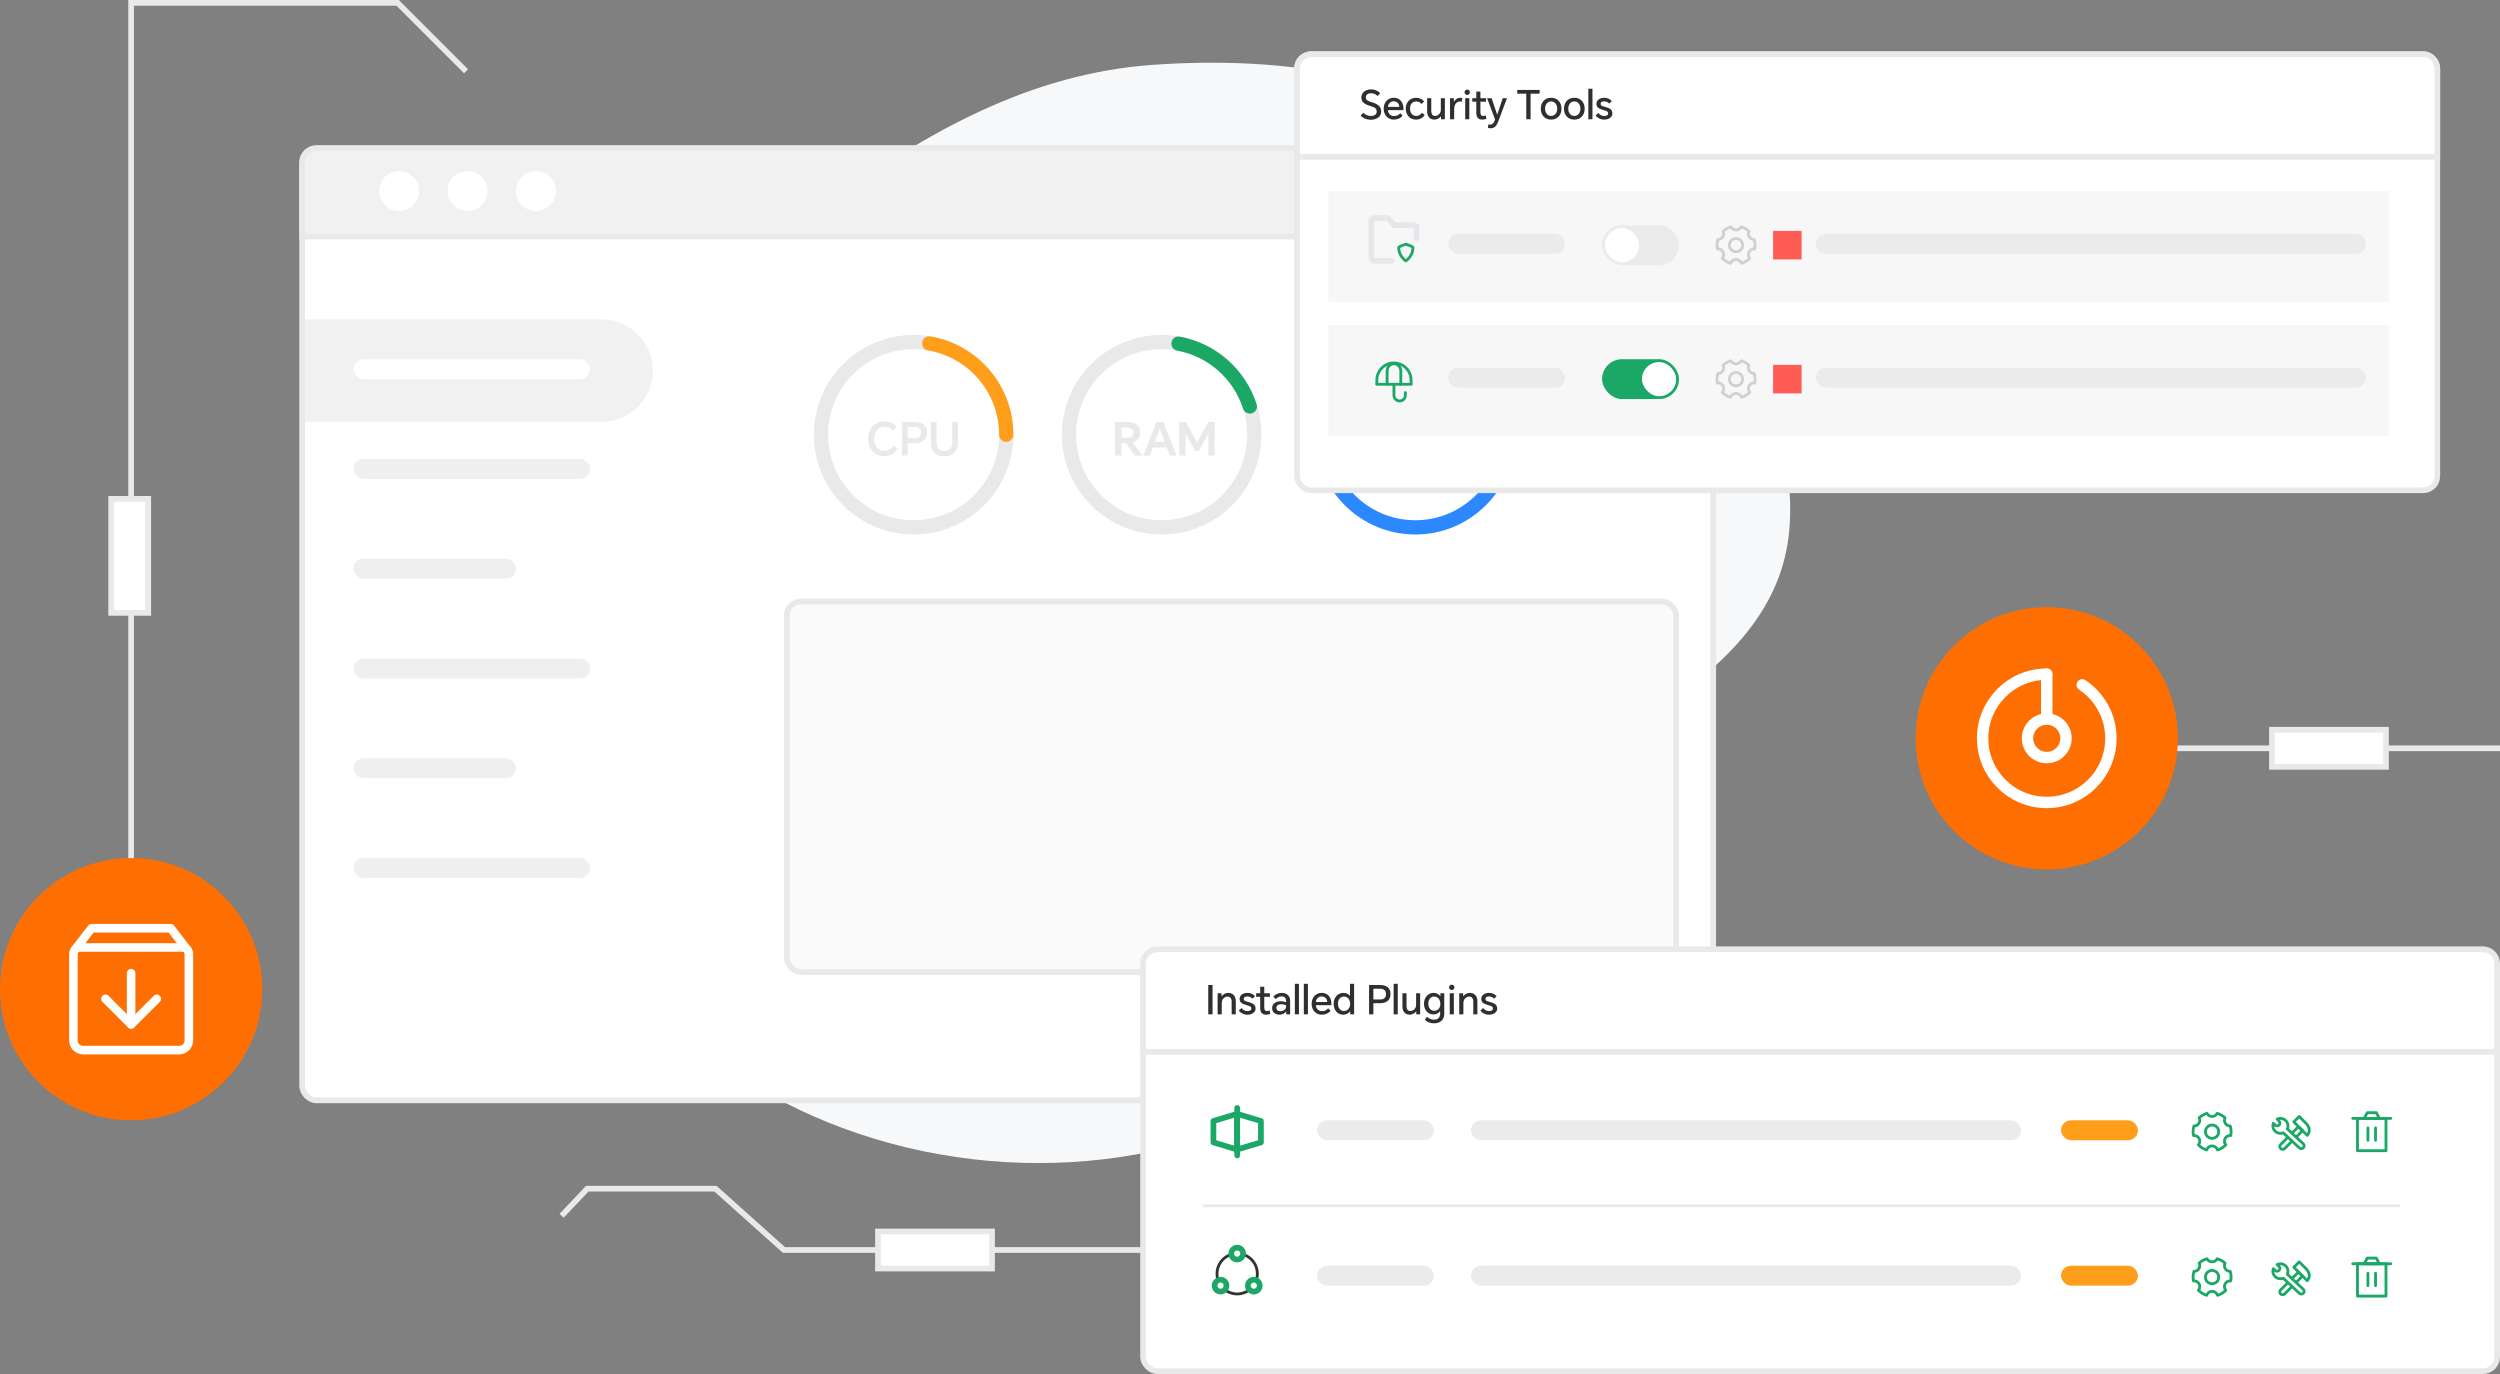 <svg width="877" height="482" viewBox="0 0 877 482" fill="none" xmlns="http://www.w3.org/2000/svg">
<rect x="0" y="0" width="877" height="482" fill="#808080" stroke="none"/>
<path d="M416.5 438.5H275L251 417H206L197 426.5" stroke="#E9E9E9" stroke-width="2"/>
<path fill-rule="evenodd" clip-rule="evenodd" d="M404.443 22.747C451.211 19.439 498.161 26.619 536.019 54.258C580.891 87.018 632.398 130.41 627.701 185.744C623.077 240.216 554.564 258.455 515.443 296.667C477.199 334.023 456.747 392.678 404.443 403.818C344.29 416.629 277.266 399.748 233.316 356.753C189.042 313.442 169.395 246.459 181.523 185.744C192.218 132.2 246.17 103.886 290.265 71.645C325.004 46.244 361.505 25.785 404.443 22.747Z" fill="#F7F8FA"/>
<path d="M877 262.5H745.5" stroke="#E9E9E9" stroke-width="2"/>
<rect x="106" y="52" width="495" height="334" rx="5" fill="white" stroke="#E9E9E9" stroke-width="2"/>
<circle cx="496.5" cy="152.5" r="32.5" stroke="#2C88FF" stroke-width="5"/>
<path d="M107 112H211C220.941 112 229 120.059 229 130C229 139.941 220.941 148 211 148H107V112Z" fill="#F1F1F1"/>
<rect x="276" y="211" width="312" height="130" rx="5" fill="#FAFAFA" stroke="#E9E9E9" stroke-width="2"/>
<path d="M111 52H596C598.761 52 601 54.239 601 57V83H106V57C106 54.239 108.239 52 111 52Z" fill="#F1F1F1" stroke="#E9E9E9" stroke-width="2"/>
<circle cx="718" cy="259" r="46" fill="#FF6E01"/>
<path d="M718 236.5C705.574 236.5 695.5 246.574 695.5 259C695.5 271.426 705.574 281.5 718 281.5C730.426 281.5 740.5 271.426 740.5 259C740.5 251.174 736.504 244.281 730.442 240.25" stroke="white" stroke-width="4" stroke-linecap="round"/>
<path d="M718 236.5L718 252.25" stroke="white" stroke-width="4" stroke-linecap="round"/>
<path d="M724.75 259C724.75 255.272 721.728 252.25 718 252.25C714.272 252.25 711.25 255.272 711.25 259C711.25 262.728 714.272 265.75 718 265.75C721.728 265.75 724.75 262.728 724.75 259Z" stroke="white" stroke-width="4"/>
<rect x="401" y="335" width="475" height="146" rx="5" fill="white" stroke="#E9E9E9" stroke-width="2"/>
<path d="M429.625 452.404C430.829 453.352 432.349 453.917 434 453.917C435.651 453.917 437.17 453.352 438.375 452.404" stroke="#333333"/>
<path d="M431.914 440.062C429.019 440.951 426.914 443.647 426.914 446.834C426.914 447.636 427.047 448.406 427.293 449.125" stroke="#333333"/>
<path d="M436.086 440.062C438.981 440.951 441.086 443.647 441.086 446.834C441.086 447.636 440.953 448.406 440.707 449.125" stroke="#333333"/>
<path d="M441.917 451C441.917 451.559 441.696 452.067 441.338 452.441C440.959 452.837 440.425 453.084 439.833 453.084C438.683 453.084 437.75 452.151 437.75 451C437.75 450.163 438.244 449.441 438.957 449.11C439.223 448.986 439.52 448.917 439.833 448.917C440.984 448.917 441.917 449.85 441.917 451Z" stroke="#1BA866" stroke-width="2" stroke-linecap="round" stroke-linejoin="round"/>
<path d="M430.253 451C430.253 451.559 430.032 452.067 429.674 452.441C429.295 452.837 428.761 453.084 428.169 453.084C427.019 453.084 426.086 452.151 426.086 451C426.086 450.163 426.58 449.441 427.293 449.11C427.559 448.986 427.856 448.917 428.169 448.917C429.32 448.917 430.253 449.85 430.253 451Z" stroke="#1BA866" stroke-width="2" stroke-linecap="round" stroke-linejoin="round"/>
<path d="M436.081 439.75C436.081 440.309 435.861 440.817 435.502 441.191C435.123 441.587 434.589 441.834 433.997 441.834C432.847 441.834 431.914 440.901 431.914 439.75C431.914 438.913 432.408 438.191 433.121 437.86C433.387 437.736 433.684 437.667 433.997 437.667C435.148 437.667 436.081 438.6 436.081 439.75Z" stroke="#1BA866" stroke-width="2" stroke-linecap="round" stroke-linejoin="round"/>
<g clip-path="url(#clip0_27867_1406)">
<path d="M425.664 393.25L433.997 390.75V403.25L425.664 400.75V393.25Z" stroke="#1BA866" stroke-width="2" stroke-linejoin="round"/>
<path d="M434 390.75L442.333 393.25V400.75L434 403.25V390.75Z" stroke="#1BA866" stroke-width="2" stroke-linejoin="round"/>
<path d="M434 388.667V405.334" stroke="#1BA866" stroke-width="2" stroke-linecap="round" stroke-linejoin="round"/>
</g>
<rect x="455" y="19" width="400" height="153" rx="5" fill="white" stroke="#E9E9E9" stroke-width="2"/>
<rect x="466" y="67" width="372" height="39" fill="#F7F7F7"/>
<rect x="466" y="114" width="372" height="39" fill="#F7F7F7"/>
<path d="M495 134.666V133.333C495 130.019 492.314 127.333 489 127.333C485.686 127.333 483 130.019 483 133.333V134.666" stroke="#1BA866" stroke-linecap="round" stroke-linejoin="round"/>
<path d="M491.402 134.8V130.104C491.402 128.721 490.327 127.6 489.002 127.6C487.676 127.6 486.602 128.721 486.602 130.104V134.8" stroke="#1BA866" stroke-linecap="round" stroke-linejoin="round"/>
<path d="M489 134.8V138.666C489 139.771 489.895 140.666 491 140.666C492.105 140.666 493 139.771 493 138.666V137.704" stroke="#1BA866" stroke-linecap="round" stroke-linejoin="round"/>
<path d="M483 134.8H495" stroke="#1BA866" stroke-linecap="round" stroke-linejoin="round"/>
<path d="M607.097 92.39C605.98 92.058 604.986 91.44 604.199 90.622C604.492 90.274 604.669 89.824 604.669 89.333C604.669 88.229 603.774 87.333 602.669 87.333C602.602 87.333 602.536 87.337 602.471 87.343C602.383 86.909 602.336 86.46 602.336 86C602.336 85.303 602.443 84.631 602.641 84C602.651 84 602.66 84 602.669 84C603.774 84 604.669 83.104 604.669 82C604.669 81.683 604.595 81.383 604.464 81.117C605.235 80.4 606.176 79.863 607.22 79.574C607.551 80.223 608.225 80.666 609.003 80.666C609.78 80.666 610.454 80.223 610.785 79.574C611.829 79.863 612.77 80.4 613.541 81.117C613.41 81.383 613.336 81.683 613.336 82C613.336 83.104 614.231 84 615.336 84C615.345 84 615.355 84 615.364 84C615.562 84.631 615.669 85.303 615.669 86C615.669 86.46 615.623 86.909 615.534 87.343C615.469 87.337 615.403 87.333 615.336 87.333C614.231 87.333 613.336 88.229 613.336 89.333C613.336 89.824 613.513 90.274 613.807 90.622C613.019 91.44 612.025 92.058 610.908 92.39C610.65 91.584 609.895 91 609.003 91C608.111 91 607.355 91.584 607.097 92.39Z" stroke="#D0D0D0" stroke-linejoin="round"/>
<path d="M608.997 88.334C610.286 88.334 611.331 87.289 611.331 86C611.331 84.712 610.286 83.667 608.997 83.667C607.709 83.667 606.664 84.712 606.664 86C606.664 87.289 607.709 88.334 608.997 88.334Z" stroke="#D0D0D0" stroke-linejoin="round"/>
<path d="M607.097 139.39C605.98 139.058 604.986 138.44 604.199 137.622C604.492 137.274 604.669 136.824 604.669 136.333C604.669 135.229 603.774 134.333 602.669 134.333C602.602 134.333 602.536 134.337 602.471 134.343C602.383 133.909 602.336 133.46 602.336 133C602.336 132.303 602.443 131.631 602.641 131C602.651 131 602.66 131 602.669 131C603.774 131 604.669 130.104 604.669 129C604.669 128.683 604.595 128.383 604.464 128.117C605.235 127.4 606.176 126.863 607.22 126.574C607.551 127.223 608.225 127.667 609.003 127.667C609.78 127.667 610.454 127.223 610.785 126.574C611.829 126.863 612.77 127.4 613.541 128.117C613.41 128.383 613.336 128.683 613.336 129C613.336 130.104 614.231 131 615.336 131C615.345 131 615.355 131 615.364 131C615.562 131.631 615.669 132.303 615.669 133C615.669 133.46 615.623 133.909 615.534 134.343C615.469 134.337 615.403 134.333 615.336 134.333C614.231 134.333 613.336 135.229 613.336 136.333C613.336 136.824 613.513 137.274 613.807 137.622C613.019 138.44 612.025 139.058 610.908 139.39C610.65 138.584 609.895 138 609.003 138C608.111 138 607.355 138.584 607.097 139.39Z" stroke="#D0D0D0" stroke-linejoin="round"/>
<path d="M608.997 135.334C610.286 135.334 611.331 134.289 611.331 133C611.331 131.712 610.286 130.667 608.997 130.667C607.709 130.667 606.664 131.712 606.664 133C606.664 134.289 607.709 135.334 608.997 135.334Z" stroke="#D0D0D0" stroke-linejoin="round"/>
<path d="M496.919 83.583V79.833C496.919 79.373 496.546 79 496.086 79H489.003L486.919 76.5H481.919C481.459 76.5 481.086 76.873 481.086 77.333V90.667C481.086 91.127 481.459 91.5 481.919 91.5H488.169" stroke="#E5E7EB" stroke-width="2" stroke-linecap="round" stroke-linejoin="round"/>
<path d="M490.664 86.834C490.664 86.445 493.164 85.667 493.164 85.667C493.164 85.667 495.664 86.445 495.664 86.834C495.664 89.945 493.164 91.5 493.164 91.5C493.164 91.5 490.664 89.945 490.664 86.834Z" stroke="#1BA866" stroke-linecap="round" stroke-linejoin="round"/>
<rect x="637" y="82" width="193" height="7" rx="3.5" fill="#EBEBEB"/>
<rect x="637" y="129" width="193" height="7" rx="3.5" fill="#EBEBEB"/>
<rect x="508" y="82" width="41" height="7" rx="3.5" fill="#EBEBEB"/>
<rect x="508" y="129" width="41" height="7" rx="3.5" fill="#EBEBEB"/>
<path d="M406 333H871C873.761 333 876 335.239 876 338V369H401V338C401 335.239 403.239 333 406 333Z" fill="white" stroke="#E9E9E9" stroke-width="2"/>
<path d="M460 19H850C852.761 19 855 21.239 855 24V55H455V24C455 21.239 457.239 19 460 19Z" fill="white" stroke="#E9E9E9" stroke-width="2"/>
<path d="M425.366 355.832H423.854V345.542H425.366V355.832ZM427.136 348.44H428.522V349.518H428.564C428.76 349.201 429.073 348.916 429.502 348.664C429.904 348.421 430.356 348.3 430.86 348.3C431.364 348.3 431.817 348.412 432.218 348.636C432.62 348.869 432.932 349.191 433.156 349.602C433.39 350.041 433.506 350.521 433.506 351.044V355.832H432.064V351.394C432.064 350.825 431.934 350.381 431.672 350.064C431.411 349.747 431.066 349.588 430.636 349.588C430.272 349.588 429.936 349.686 429.628 349.882C429.302 350.078 429.05 350.349 428.872 350.694C428.686 351.011 428.592 351.394 428.592 351.842V355.832H427.136V348.44ZM435.511 353.606C436.043 354.334 436.766 354.698 437.681 354.698C438.054 354.698 438.362 354.619 438.605 354.46C438.847 354.301 438.969 354.073 438.969 353.774C438.969 353.466 438.833 353.228 438.563 353.06C438.283 352.892 437.863 352.738 437.303 352.598C436.491 352.393 435.884 352.131 435.483 351.814C435.063 351.478 434.853 351.011 434.853 350.414C434.853 349.975 434.979 349.593 435.231 349.266C435.483 348.949 435.814 348.706 436.225 348.538C436.626 348.379 437.079 348.3 437.583 348.3C438.143 348.3 438.665 348.412 439.151 348.636C439.636 348.86 440 349.135 440.243 349.462L439.375 350.344C439.141 350.101 438.875 349.91 438.577 349.77C438.269 349.621 437.933 349.546 437.569 349.546C437.186 349.546 436.883 349.616 436.659 349.756C436.435 349.896 436.323 350.115 436.323 350.414C436.323 350.629 436.388 350.801 436.519 350.932C436.649 351.053 436.822 351.156 437.037 351.24C437.177 351.296 437.485 351.385 437.961 351.506C438.754 351.711 439.37 351.987 439.809 352.332C440.238 352.677 440.453 353.158 440.453 353.774C440.453 354.222 440.317 354.619 440.047 354.964C439.776 355.291 439.431 355.538 439.011 355.706C438.581 355.874 438.115 355.958 437.611 355.958C436.957 355.958 436.351 355.813 435.791 355.524C435.24 355.253 434.839 354.917 434.587 354.516L435.511 353.606ZM445.481 349.672H443.507V353.228C443.507 353.723 443.568 354.087 443.689 354.32C443.811 354.553 444.067 354.67 444.459 354.67C444.721 354.67 445.033 354.609 445.397 354.488L445.593 355.692C445.435 355.748 445.211 355.809 444.921 355.874C444.66 355.93 444.403 355.958 444.151 355.958C443.442 355.958 442.919 355.753 442.583 355.342C442.238 354.941 442.065 354.357 442.065 353.592V349.672H440.651V348.44H442.065V346.144H443.507V348.44H445.481V349.672ZM449.697 348.3C450.248 348.3 450.738 348.407 451.167 348.622C451.615 348.855 451.961 349.168 452.203 349.56C452.455 349.971 452.581 350.451 452.581 351.002V355.832H451.209V354.852H451.181C450.948 355.179 450.631 355.44 450.229 355.636C449.8 355.851 449.324 355.958 448.801 355.958C448.353 355.958 447.929 355.865 447.527 355.678C447.126 355.491 446.813 355.23 446.589 354.894C446.365 354.549 446.253 354.147 446.253 353.69C446.253 352.915 446.538 352.313 447.107 351.884C447.658 351.455 448.386 351.24 449.291 351.24C449.926 351.24 450.547 351.357 451.153 351.59V351.058C451.153 350.591 451.013 350.218 450.733 349.938C450.463 349.667 450.099 349.532 449.641 349.532C449.193 349.532 448.801 349.616 448.465 349.784C448.111 349.961 447.798 350.199 447.527 350.498L446.687 349.616C446.986 349.243 447.401 348.93 447.933 348.678C448.465 348.426 449.053 348.3 449.697 348.3ZM447.751 353.55C447.751 353.923 447.868 354.213 448.101 354.418C448.344 354.633 448.68 354.74 449.109 354.74C449.483 354.74 449.823 354.67 450.131 354.53C450.449 354.381 450.696 354.194 450.873 353.97C451.06 353.709 451.153 353.443 451.153 353.172V352.668C450.929 352.547 450.668 352.453 450.369 352.388C450.08 352.323 449.744 352.29 449.361 352.29C448.885 352.29 448.498 352.397 448.199 352.612C447.901 352.827 447.751 353.139 447.751 353.55ZM454.233 345.122H455.675V355.832H454.233V345.122ZM457.377 345.122H458.819V355.832H457.377V345.122ZM466.766 354.572C466.477 354.973 466.057 355.305 465.506 355.566C464.927 355.827 464.335 355.958 463.728 355.958C463.028 355.958 462.403 355.795 461.852 355.468C461.301 355.132 460.877 354.675 460.578 354.096C460.279 353.527 460.13 352.869 460.13 352.122C460.13 351.366 460.279 350.708 460.578 350.148C460.886 349.56 461.311 349.107 461.852 348.79C462.365 348.463 462.977 348.3 463.686 348.3C464.339 348.3 464.923 348.454 465.436 348.762C465.949 349.079 466.346 349.523 466.626 350.092C466.915 350.689 467.06 351.361 467.06 352.108V352.626H461.614C461.651 353.233 461.861 353.732 462.244 354.124C462.608 354.516 463.14 354.712 463.84 354.712C464.279 354.712 464.675 354.619 465.03 354.432C465.385 354.236 465.679 353.993 465.912 353.704L466.766 354.572ZM465.59 351.492C465.562 350.885 465.371 350.414 465.016 350.078C464.661 349.723 464.218 349.546 463.686 349.546C463.098 349.546 462.627 349.719 462.272 350.064C461.899 350.419 461.679 350.895 461.614 351.492H465.59ZM473.664 355.832V354.754H473.622C473.426 355.071 473.099 355.351 472.642 355.594C472.185 355.837 471.723 355.958 471.256 355.958C470.631 355.958 470.057 355.809 469.534 355.51C469.011 355.202 468.601 354.759 468.302 354.18C468.003 353.611 467.854 352.911 467.854 352.08C467.854 351.315 468.013 350.647 468.33 350.078C468.638 349.509 469.058 349.07 469.59 348.762C470.122 348.454 470.696 348.3 471.312 348.3C471.788 348.3 472.227 348.398 472.628 348.594C473.02 348.79 473.319 349.033 473.524 349.322H473.566V345.122H475.022V355.832H473.664ZM469.366 352.08C469.366 352.864 469.557 353.489 469.94 353.956C470.332 354.432 470.841 354.67 471.466 354.67C471.877 354.67 472.25 354.558 472.586 354.334C472.922 354.11 473.179 353.811 473.356 353.438C473.543 353.046 473.636 352.626 473.636 352.178C473.636 351.646 473.533 351.175 473.328 350.764C473.132 350.372 472.871 350.078 472.544 349.882C472.208 349.686 471.853 349.588 471.48 349.588C470.855 349.588 470.346 349.812 469.954 350.26C469.562 350.708 469.366 351.315 469.366 352.08ZM480.269 345.542H484.105C485.216 345.542 486.107 345.794 486.779 346.298C487.451 346.802 487.787 347.605 487.787 348.706C487.787 349.798 487.456 350.605 486.793 351.128C486.13 351.651 485.295 351.912 484.287 351.912H481.781V355.832H480.269V345.542ZM484.161 350.61C485.524 350.61 486.205 349.98 486.205 348.72C486.205 348.085 486.023 347.614 485.659 347.306C485.295 346.998 484.796 346.844 484.161 346.844H481.781V350.61H484.161ZM488.891 345.122H490.333V355.832H488.891V345.122ZM494.458 355.958C493.991 355.958 493.566 355.846 493.184 355.622C492.801 355.398 492.502 355.081 492.288 354.67C492.073 354.269 491.966 353.774 491.966 353.186V348.44H493.408V352.794C493.408 353.429 493.52 353.9 493.744 354.208C493.968 354.516 494.322 354.67 494.808 354.67C495.106 354.67 495.414 354.577 495.732 354.39C496.021 354.222 496.268 353.975 496.474 353.648C496.67 353.331 496.768 352.985 496.768 352.612V348.44H498.182V355.832H496.824V354.796H496.796C496.544 355.151 496.208 355.431 495.788 355.636C495.358 355.851 494.915 355.958 494.458 355.958ZM503.032 358.982C502.416 358.982 501.828 358.875 501.268 358.66C500.717 358.436 500.241 358.137 499.84 357.764L500.582 356.686C501.31 357.358 502.122 357.694 503.018 357.694C503.792 357.694 504.348 357.498 504.684 357.106C505.029 356.705 505.202 356.215 505.202 355.636V354.754H505.146C504.959 355.043 504.656 355.305 504.236 355.538C503.825 355.753 503.363 355.86 502.85 355.86C502.262 355.86 501.711 355.711 501.198 355.412C500.684 355.104 500.283 354.67 499.994 354.11C499.695 353.569 499.546 352.906 499.546 352.122C499.546 351.385 499.69 350.731 499.98 350.162C500.269 349.583 500.675 349.126 501.198 348.79C501.702 348.463 502.285 348.3 502.948 348.3C503.47 348.3 503.932 348.421 504.334 348.664C504.763 348.907 505.076 349.182 505.272 349.49H505.286V348.44H506.644V355.608C506.644 356.653 506.326 357.479 505.692 358.086C505.048 358.683 504.161 358.982 503.032 358.982ZM501.044 352.066C501.044 352.57 501.132 353.013 501.31 353.396C501.478 353.769 501.72 354.063 502.038 354.278C502.364 354.483 502.71 354.586 503.074 354.586C503.755 354.586 504.292 354.362 504.684 353.914C505.076 353.466 505.272 352.887 505.272 352.178C505.272 351.637 505.174 351.17 504.978 350.778C504.782 350.377 504.52 350.078 504.194 349.882C503.858 349.686 503.503 349.588 503.13 349.588C502.504 349.588 502 349.821 501.618 350.288C501.235 350.736 501.044 351.329 501.044 352.066ZM508.571 348.44H510.013V355.832H508.571V348.44ZM508.347 346.382C508.347 346.121 508.431 345.897 508.599 345.71C508.758 345.523 508.982 345.43 509.271 345.43C509.561 345.43 509.785 345.523 509.943 345.71C510.121 345.906 510.209 346.13 510.209 346.382C510.209 346.615 510.121 346.83 509.943 347.026C509.757 347.213 509.533 347.306 509.271 347.306C509.001 347.306 508.781 347.213 508.613 347.026C508.436 346.849 508.347 346.634 508.347 346.382ZM511.902 348.44H513.288V349.518H513.33C513.526 349.201 513.839 348.916 514.268 348.664C514.669 348.421 515.122 348.3 515.626 348.3C516.13 348.3 516.583 348.412 516.984 348.636C517.385 348.869 517.698 349.191 517.922 349.602C518.155 350.041 518.272 350.521 518.272 351.044V355.832H516.83V351.394C516.83 350.825 516.699 350.381 516.438 350.064C516.177 349.747 515.831 349.588 515.402 349.588C515.038 349.588 514.702 349.686 514.394 349.882C514.067 350.078 513.815 350.349 513.638 350.694C513.451 351.011 513.358 351.394 513.358 351.842V355.832H511.902V348.44ZM520.276 353.606C520.808 354.334 521.532 354.698 522.446 354.698C522.82 354.698 523.128 354.619 523.37 354.46C523.613 354.301 523.734 354.073 523.734 353.774C523.734 353.466 523.599 353.228 523.328 353.06C523.048 352.892 522.628 352.738 522.068 352.598C521.256 352.393 520.65 352.131 520.248 351.814C519.828 351.478 519.618 351.011 519.618 350.414C519.618 349.975 519.744 349.593 519.996 349.266C520.248 348.949 520.58 348.706 520.99 348.538C521.392 348.379 521.844 348.3 522.348 348.3C522.908 348.3 523.431 348.412 523.916 348.636C524.402 348.86 524.766 349.135 525.008 349.462L524.14 350.344C523.907 350.101 523.641 349.91 523.342 349.77C523.034 349.621 522.698 349.546 522.334 349.546C521.952 349.546 521.648 349.616 521.424 349.756C521.2 349.896 521.088 350.115 521.088 350.414C521.088 350.629 521.154 350.801 521.284 350.932C521.415 351.053 521.588 351.156 521.802 351.24C521.942 351.296 522.25 351.385 522.726 351.506C523.52 351.711 524.136 351.987 524.574 352.332C525.004 352.677 525.218 353.158 525.218 353.774C525.218 354.222 525.083 354.619 524.812 354.964C524.542 355.291 524.196 355.538 523.776 355.706C523.347 355.874 522.88 355.958 522.376 355.958C521.723 355.958 521.116 355.813 520.556 355.524C520.006 355.253 519.604 354.917 519.352 354.516L520.276 353.606Z" fill="#2F2F2F"/>
<path d="M483.188 33.684C482.927 33.367 482.605 33.124 482.222 32.956C481.849 32.788 481.429 32.704 480.962 32.704C480.43 32.704 479.996 32.825 479.66 33.068C479.305 33.311 479.128 33.67 479.128 34.146C479.128 34.594 479.282 34.935 479.59 35.168C479.889 35.392 480.43 35.621 481.214 35.854C482.231 36.143 483.039 36.535 483.636 37.03C484.215 37.525 484.504 38.215 484.504 39.102C484.504 39.718 484.341 40.255 484.014 40.712C483.678 41.141 483.239 41.468 482.698 41.692C482.138 41.916 481.536 42.028 480.892 42.028C480.22 42.028 479.543 41.893 478.862 41.622C478.181 41.342 477.663 40.973 477.308 40.516L478.246 39.55C478.573 39.905 478.983 40.185 479.478 40.39C479.954 40.586 480.449 40.684 480.962 40.684C481.531 40.684 482.007 40.549 482.39 40.278C482.763 40.007 482.95 39.639 482.95 39.172C482.95 38.771 482.857 38.439 482.67 38.178C482.474 37.917 482.213 37.721 481.886 37.59C481.578 37.45 481.116 37.291 480.5 37.114C479.548 36.834 478.82 36.47 478.316 36.022C477.821 35.583 477.574 34.986 477.574 34.23C477.574 33.614 477.733 33.091 478.05 32.662C478.349 32.233 478.769 31.906 479.31 31.682C479.833 31.458 480.402 31.346 481.018 31.346C481.643 31.346 482.227 31.467 482.768 31.71C483.337 31.953 483.809 32.289 484.182 32.718L483.188 33.684ZM492.041 40.572C491.752 40.973 491.332 41.305 490.781 41.566C490.203 41.827 489.61 41.958 489.003 41.958C488.303 41.958 487.678 41.795 487.127 41.468C486.577 41.132 486.152 40.675 485.853 40.096C485.555 39.527 485.405 38.869 485.405 38.122C485.405 37.366 485.555 36.708 485.853 36.148C486.161 35.56 486.586 35.107 487.127 34.79C487.641 34.463 488.252 34.3 488.961 34.3C489.615 34.3 490.198 34.454 490.711 34.762C491.225 35.079 491.621 35.523 491.901 36.092C492.191 36.689 492.335 37.361 492.335 38.108V38.626H486.889C486.927 39.233 487.137 39.732 487.519 40.124C487.883 40.516 488.415 40.712 489.115 40.712C489.554 40.712 489.951 40.619 490.305 40.432C490.66 40.236 490.954 39.993 491.187 39.704L492.041 40.572ZM490.865 37.492C490.837 36.885 490.646 36.414 490.291 36.078C489.937 35.723 489.493 35.546 488.961 35.546C488.373 35.546 487.902 35.719 487.547 36.064C487.174 36.419 486.955 36.895 486.889 37.492H490.865ZM496.811 34.3C497.371 34.3 497.899 34.417 498.393 34.65C498.888 34.893 499.289 35.201 499.597 35.574L498.673 36.47C498.468 36.227 498.207 36.017 497.889 35.84C497.581 35.672 497.231 35.588 496.839 35.588C496.158 35.588 495.621 35.812 495.229 36.26C494.837 36.708 494.641 37.324 494.641 38.108C494.641 38.873 494.837 39.494 495.229 39.97C495.621 40.437 496.158 40.67 496.839 40.67C497.614 40.67 498.277 40.297 498.827 39.55L499.779 40.376C499.509 40.815 499.112 41.188 498.589 41.496C498.057 41.804 497.455 41.958 496.783 41.958C496.065 41.958 495.43 41.795 494.879 41.468C494.329 41.132 493.899 40.675 493.591 40.096C493.293 39.527 493.143 38.864 493.143 38.108C493.143 37.371 493.293 36.722 493.591 36.162C493.899 35.583 494.329 35.126 494.879 34.79C495.421 34.463 496.065 34.3 496.811 34.3ZM503.135 41.958C502.669 41.958 502.244 41.846 501.861 41.622C501.479 41.398 501.18 41.081 500.965 40.67C500.751 40.269 500.643 39.774 500.643 39.186V34.44H502.085V38.794C502.085 39.429 502.197 39.9 502.421 40.208C502.645 40.516 503 40.67 503.485 40.67C503.784 40.67 504.092 40.577 504.409 40.39C504.699 40.222 504.946 39.975 505.151 39.648C505.347 39.331 505.445 38.985 505.445 38.612V34.44H506.859V41.832H505.501V40.796H505.473C505.221 41.151 504.885 41.431 504.465 41.636C504.036 41.851 503.593 41.958 503.135 41.958ZM508.671 34.44H510.029L510.015 35.742H510.043C510.267 35.294 510.575 34.944 510.967 34.692C511.35 34.431 511.803 34.3 512.325 34.3C512.577 34.3 512.797 34.337 512.983 34.412L512.773 35.686C512.577 35.621 512.372 35.588 512.157 35.588C511.765 35.588 511.415 35.7 511.107 35.924C510.79 36.157 510.547 36.475 510.379 36.876C510.211 37.287 510.127 37.749 510.127 38.262V41.832H508.671V34.44ZM513.995 34.44H515.437V41.832H513.995V34.44ZM513.771 32.382C513.771 32.121 513.855 31.897 514.023 31.71C514.182 31.523 514.406 31.43 514.695 31.43C514.984 31.43 515.208 31.523 515.367 31.71C515.544 31.906 515.633 32.13 515.633 32.382C515.633 32.615 515.544 32.83 515.367 33.026C515.18 33.213 514.956 33.306 514.695 33.306C514.424 33.306 514.205 33.213 514.037 33.026C513.86 32.849 513.771 32.634 513.771 32.382ZM521.302 35.672H519.328V39.228C519.328 39.723 519.388 40.087 519.51 40.32C519.631 40.553 519.888 40.67 520.28 40.67C520.541 40.67 520.854 40.609 521.218 40.488L521.414 41.692C521.255 41.748 521.031 41.809 520.742 41.874C520.48 41.93 520.224 41.958 519.972 41.958C519.262 41.958 518.74 41.753 518.404 41.342C518.058 40.941 517.886 40.357 517.886 39.592V35.672H516.472V34.44H517.886V32.144H519.328V34.44H521.302V35.672ZM525.56 42.672C525.289 43.409 524.948 43.983 524.538 44.394C524.118 44.795 523.595 44.996 522.97 44.996C522.783 44.996 522.592 44.982 522.396 44.954C522.284 44.935 522.13 44.903 521.934 44.856L522.13 43.624C522.363 43.689 522.601 43.722 522.844 43.722C523.18 43.722 523.469 43.591 523.712 43.33C523.936 43.078 524.146 42.728 524.342 42.28L524.482 41.93L521.668 34.44H523.25L525.21 40.208H525.238L527.156 34.44H528.654L525.56 42.672ZM540.106 32.858H536.928V41.832H535.416V32.858H532.252V31.542H540.106V32.858ZM540.516 38.136C540.516 37.38 540.666 36.717 540.964 36.148C541.254 35.569 541.674 35.117 542.224 34.79C542.756 34.463 543.396 34.3 544.142 34.3C544.88 34.3 545.514 34.463 546.046 34.79C546.588 35.107 547.012 35.56 547.32 36.148C547.619 36.745 547.768 37.408 547.768 38.136C547.768 38.855 547.619 39.513 547.32 40.11C547.012 40.679 546.588 41.132 546.046 41.468C545.496 41.795 544.861 41.958 544.142 41.958C543.414 41.958 542.775 41.795 542.224 41.468C541.674 41.132 541.254 40.679 540.964 40.11C540.666 39.541 540.516 38.883 540.516 38.136ZM542.014 38.136C542.014 38.873 542.206 39.475 542.588 39.942C542.971 40.427 543.489 40.67 544.142 40.67C544.777 40.67 545.295 40.427 545.696 39.942C546.079 39.457 546.27 38.855 546.27 38.136C546.27 37.408 546.079 36.801 545.696 36.316C545.304 35.831 544.786 35.588 544.142 35.588C543.48 35.588 542.962 35.831 542.588 36.316C542.206 36.783 542.014 37.389 542.014 38.136ZM548.651 38.136C548.651 37.38 548.8 36.717 549.099 36.148C549.388 35.569 549.808 35.117 550.359 34.79C550.891 34.463 551.53 34.3 552.277 34.3C553.014 34.3 553.649 34.463 554.181 34.79C554.722 35.107 555.147 35.56 555.455 36.148C555.754 36.745 555.903 37.408 555.903 38.136C555.903 38.855 555.754 39.513 555.455 40.11C555.147 40.679 554.722 41.132 554.181 41.468C553.63 41.795 552.996 41.958 552.277 41.958C551.549 41.958 550.91 41.795 550.359 41.468C549.808 41.132 549.388 40.679 549.099 40.11C548.8 39.541 548.651 38.883 548.651 38.136ZM550.149 38.136C550.149 38.873 550.34 39.475 550.723 39.942C551.106 40.427 551.624 40.67 552.277 40.67C552.912 40.67 553.43 40.427 553.831 39.942C554.214 39.457 554.405 38.855 554.405 38.136C554.405 37.408 554.214 36.801 553.831 36.316C553.439 35.831 552.921 35.588 552.277 35.588C551.614 35.588 551.096 35.831 550.723 36.316C550.34 36.783 550.149 37.389 550.149 38.136ZM557.192 31.122H558.634V41.832H557.192V31.122ZM560.686 39.606C561.218 40.334 561.942 40.698 562.856 40.698C563.23 40.698 563.538 40.619 563.78 40.46C564.023 40.301 564.144 40.073 564.144 39.774C564.144 39.466 564.009 39.228 563.738 39.06C563.458 38.892 563.038 38.738 562.478 38.598C561.666 38.393 561.06 38.131 560.658 37.814C560.238 37.478 560.028 37.011 560.028 36.414C560.028 35.975 560.154 35.593 560.406 35.266C560.658 34.949 560.99 34.706 561.4 34.538C561.802 34.379 562.254 34.3 562.758 34.3C563.318 34.3 563.841 34.412 564.326 34.636C564.812 34.86 565.176 35.135 565.418 35.462L564.55 36.344C564.317 36.101 564.051 35.91 563.752 35.77C563.444 35.621 563.108 35.546 562.744 35.546C562.362 35.546 562.058 35.616 561.834 35.756C561.61 35.896 561.498 36.115 561.498 36.414C561.498 36.629 561.564 36.801 561.694 36.932C561.825 37.053 561.998 37.156 562.212 37.24C562.352 37.296 562.66 37.385 563.136 37.506C563.93 37.711 564.546 37.987 564.984 38.332C565.414 38.677 565.628 39.158 565.628 39.774C565.628 40.222 565.493 40.619 565.222 40.964C564.952 41.291 564.606 41.538 564.186 41.706C563.757 41.874 563.29 41.958 562.786 41.958C562.133 41.958 561.526 41.813 560.966 41.524C560.416 41.253 560.014 40.917 559.762 40.516L560.686 39.606Z" fill="#2F2F2F"/>
<rect x="516" y="393" width="193" height="7" rx="3.5" fill="#EBEBEB"/>
<rect x="462" y="393" width="41" height="7" rx="3.5" fill="#EBEBEB"/>
<rect x="723" y="393" width="27" height="7" rx="3.5" fill="#FF9E1B"/>
<rect x="124" y="126" width="83" height="7" rx="3.5" fill="white"/>
<rect x="124" y="161" width="83" height="7" rx="3.5" fill="#EFEFEF"/>
<rect x="124" y="196" width="57" height="7" rx="3.5" fill="#EFEFEF"/>
<rect x="124" y="231" width="83" height="7" rx="3.5" fill="#EFEFEF"/>
<rect x="124" y="266" width="57" height="7" rx="3.5" fill="#EFEFEF"/>
<rect x="124" y="301" width="83" height="7" rx="3.5" fill="#EFEFEF"/>
<rect x="516" y="444" width="193" height="7" rx="3.5" fill="#EBEBEB"/>
<rect x="462" y="444" width="41" height="7" rx="3.5" fill="#EBEBEB"/>
<rect x="723" y="444" width="27" height="7" rx="3.5" fill="#FF9E1B"/>
<path d="M422 423H842" stroke="#E9E9E9"/>
<rect x="797" y="256" width="40" height="13" fill="white" stroke="#E9E9E9" stroke-width="2"/>
<rect x="308" y="432" width="40" height="13" fill="white" stroke="#E9E9E9" stroke-width="2"/>
<circle cx="140" cy="67" r="7" fill="white"/>
<circle cx="164" cy="67" r="7" fill="white"/>
<circle cx="188" cy="67" r="7" fill="white"/>
<path d="M46 339.5V1H139.5L163.5 25" stroke="#E9E9E9" stroke-width="2"/>
<rect x="52" y="175" width="40" height="13" transform="rotate(90 52 175)" fill="white" stroke="#E9E9E9" stroke-width="2"/>
<circle cx="46" cy="347" r="46" fill="#FF6E01"/>
<path d="M65.575 332.995L59.874 325.625H32.124L26.406 332.995" stroke="white" stroke-width="3" stroke-linecap="round" stroke-linejoin="round"/>
<path d="M25.75 334.625C25.75 333.382 26.757 332.375 28 332.375H64C65.243 332.375 66.25 333.382 66.25 334.625V365C66.25 366.864 64.739 368.375 62.875 368.375H29.125C27.261 368.375 25.75 366.864 25.75 365V334.625Z" stroke="white" stroke-width="3" stroke-linejoin="round"/>
<path d="M55 350.375L46 359.375L37 350.375" stroke="white" stroke-width="3" stroke-linecap="round" stroke-linejoin="round"/>
<path d="M45.992 341.375V359.375" stroke="white" stroke-width="3" stroke-linecap="round" stroke-linejoin="round"/>
<path d="M774.097 403.39C772.98 403.058 771.986 402.44 771.199 401.622C771.492 401.274 771.669 400.824 771.669 400.333C771.669 399.229 770.774 398.333 769.669 398.333C769.602 398.333 769.536 398.337 769.471 398.343C769.383 397.909 769.336 397.46 769.336 397C769.336 396.303 769.443 395.631 769.641 395C769.651 395 769.66 395 769.669 395C770.774 395 771.669 394.104 771.669 393C771.669 392.683 771.595 392.383 771.464 392.117C772.235 391.4 773.176 390.863 774.22 390.574C774.551 391.223 775.225 391.667 776.003 391.667C776.78 391.667 777.454 391.223 777.785 390.574C778.829 390.863 779.77 391.4 780.541 392.117C780.41 392.383 780.336 392.683 780.336 393C780.336 394.104 781.231 395 782.336 395C782.345 395 782.355 395 782.364 395C782.562 395.631 782.669 396.303 782.669 397C782.669 397.46 782.623 397.909 782.534 398.343C782.469 398.337 782.403 398.333 782.336 398.333C781.231 398.333 780.336 399.229 780.336 400.333C780.336 400.824 780.513 401.274 780.807 401.622C780.019 402.44 779.025 403.058 777.908 403.39C777.65 402.584 776.895 402 776.003 402C775.111 402 774.355 402.584 774.097 403.39Z" stroke="#1BA866" stroke-linejoin="round"/>
<path d="M775.997 399.334C777.286 399.334 778.331 398.289 778.331 397C778.331 395.712 777.286 394.667 775.997 394.667C774.709 394.667 773.664 395.712 773.664 397C773.664 398.289 774.709 399.334 775.997 399.334Z" stroke="#1BA866" stroke-linejoin="round"/>
<path d="M774.097 454.39C772.98 454.058 771.986 453.44 771.199 452.622C771.492 452.274 771.669 451.824 771.669 451.333C771.669 450.229 770.774 449.333 769.669 449.333C769.602 449.333 769.536 449.337 769.471 449.343C769.383 448.909 769.336 448.46 769.336 448C769.336 447.303 769.443 446.631 769.641 446C769.651 446 769.66 446 769.669 446C770.774 446 771.669 445.104 771.669 444C771.669 443.683 771.595 443.383 771.464 443.117C772.235 442.4 773.176 441.863 774.22 441.574C774.551 442.223 775.225 442.667 776.003 442.667C776.78 442.667 777.454 442.223 777.785 441.574C778.829 441.863 779.77 442.4 780.541 443.117C780.41 443.383 780.336 443.683 780.336 444C780.336 445.104 781.231 446 782.336 446C782.345 446 782.355 446 782.364 446C782.562 446.631 782.669 447.303 782.669 448C782.669 448.46 782.623 448.909 782.534 449.343C782.469 449.337 782.403 449.333 782.336 449.333C781.231 449.333 780.336 450.229 780.336 451.333C780.336 451.824 780.513 452.274 780.807 452.622C780.019 453.44 779.025 454.058 777.908 454.39C777.65 453.584 776.895 453 776.003 453C775.111 453 774.355 453.584 774.097 454.39Z" stroke="#1BA866" stroke-linejoin="round"/>
<path d="M775.997 450.334C777.286 450.334 778.331 449.289 778.331 448C778.331 446.712 777.286 445.667 775.997 445.667C774.709 445.667 773.664 446.712 773.664 448C773.664 449.289 774.709 450.334 775.997 450.334Z" stroke="#1BA866" stroke-linejoin="round"/>
<path d="M808.909 394.024C811.266 396.381 809.38 398.266 809.38 398.266L804.666 393.552L806.552 391.667C806.552 391.667 806.552 391.667 808.909 394.024Z" stroke="#1BA866" stroke-linejoin="round"/>
<path d="M801.457 402.905L807.68 396.683L806.265 395.268L800.043 401.491C799.652 401.882 799.652 402.515 800.043 402.905C800.433 403.296 801.067 403.296 801.457 402.905Z" stroke="#1BA866" stroke-linejoin="round"/>
<path d="M799.975 392.333C799.561 392.333 799.17 392.427 798.821 392.595L799.496 393.265C799.885 393.651 799.885 394.277 799.496 394.663C799.107 395.049 798.477 395.049 798.088 394.663L797.487 394.066C797.386 394.345 797.331 394.645 797.331 394.958C797.331 396.408 798.515 397.583 799.975 397.583C800.324 397.583 800.658 397.516 800.963 397.393L806.59 402.666C806.979 403.052 807.609 403.052 807.998 402.666C808.386 402.28 808.386 401.655 807.998 401.269L802.394 396.019C802.538 395.695 802.619 395.336 802.619 394.958C802.619 393.508 801.435 392.333 799.975 392.333Z" fill="white" stroke="#1BA866" stroke-linejoin="round"/>
<path d="M808.909 445.024C811.266 447.381 809.38 449.266 809.38 449.266L804.666 444.552L806.552 442.667C806.552 442.667 806.552 442.667 808.909 445.024Z" stroke="#1BA866" stroke-linejoin="round"/>
<path d="M801.457 453.905L807.68 447.683L806.265 446.268L800.043 452.491C799.652 452.882 799.652 453.515 800.043 453.905C800.433 454.296 801.067 454.296 801.457 453.905Z" stroke="#1BA866" stroke-linejoin="round"/>
<path d="M799.975 443.333C799.561 443.333 799.17 443.427 798.821 443.595L799.496 444.265C799.885 444.651 799.885 445.277 799.496 445.663C799.107 446.049 798.477 446.049 798.088 445.663L797.487 445.066C797.386 445.345 797.331 445.645 797.331 445.958C797.331 447.408 798.515 448.583 799.975 448.583C800.324 448.583 800.658 448.516 800.963 448.393L806.59 453.666C806.979 454.052 807.609 454.052 807.998 453.666C808.386 453.28 808.386 452.655 807.998 452.269L802.394 447.019C802.538 446.695 802.619 446.336 802.619 445.958C802.619 444.508 801.435 443.333 799.975 443.333Z" fill="white" stroke="#1BA866" stroke-linejoin="round"/>
<g clip-path="url(#clip1_27867_1406)">
<path d="M827 392.333V403.666H837V392.333H827Z" stroke="#1BA866" stroke-linejoin="round"/>
<path d="M830.664 395.667V400" stroke="#1BA866" stroke-linecap="round" stroke-linejoin="round"/>
<path d="M833.336 395.667V400" stroke="#1BA866" stroke-linecap="round" stroke-linejoin="round"/>
<path d="M825.336 392.333H838.669" stroke="#1BA866" stroke-linecap="round" stroke-linejoin="round"/>
<path d="M829.336 392.333L830.432 390.333H833.595L834.669 392.333H829.336Z" stroke="#1BA866" stroke-linejoin="round"/>
</g>
<g clip-path="url(#clip2_27867_1406)">
<path d="M827 443.333V454.666H837V443.333H827Z" stroke="#1BA866" stroke-linejoin="round"/>
<path d="M830.664 446.667V451" stroke="#1BA866" stroke-linecap="round" stroke-linejoin="round"/>
<path d="M833.336 446.667V451" stroke="#1BA866" stroke-linecap="round" stroke-linejoin="round"/>
<path d="M825.336 443.333H838.669" stroke="#1BA866" stroke-linecap="round" stroke-linejoin="round"/>
<path d="M829.336 443.333L830.432 441.333H833.595L834.669 443.333H829.336Z" stroke="#1BA866" stroke-linejoin="round"/>
</g>
<rect x="622" y="81" width="10" height="10" fill="#FF5C55"/>
<rect x="622" y="128" width="10" height="10" fill="#FF5C55"/>
<rect x="562" y="79" width="27" height="14" rx="7" fill="#EBEBEB"/>
<rect x="562" y="126" width="27" height="14" rx="7" fill="#1BA866"/>
<rect x="563" y="80" width="12" height="12" rx="6" fill="white"/>
<rect x="576" y="127" width="12" height="12" rx="6" fill="white"/>
<circle cx="320.5" cy="152.5" r="32.5" stroke="#E9E9E9" stroke-width="5"/>
<path d="M352.997 152.501C352.997 144.834 350.287 137.414 345.345 131.553C340.403 125.691 333.549 121.765 325.992 120.469" stroke="#FF9E1B" stroke-width="5" stroke-linecap="round"/>
<circle cx="407.5" cy="152.5" r="32.5" stroke="#E9E9E9" stroke-width="5"/>
<path d="M438.447 142.582C436.655 136.991 433.382 131.99 428.976 128.111C424.569 124.231 419.195 121.617 413.422 120.547" stroke="#1BA866" stroke-width="5" stroke-linecap="round"/>
<path d="M314.928 157.2C314.576 158.021 313.984 158.699 313.152 159.232C312.299 159.765 311.328 160.032 310.24 160.032C309.173 160.032 308.197 159.771 307.312 159.248C306.437 158.725 305.76 158.005 305.28 157.088C304.789 156.171 304.544 155.12 304.544 153.936C304.544 152.72 304.789 151.653 305.28 150.736C305.771 149.808 306.453 149.088 307.328 148.576C308.171 148.075 309.141 147.824 310.24 147.824C311.136 147.824 311.957 147.995 312.704 148.336C313.461 148.667 314.075 149.125 314.544 149.712L313.232 151.024C312.816 150.576 312.368 150.24 311.888 150.016C311.408 149.792 310.848 149.68 310.208 149.68C309.504 149.68 308.891 149.851 308.368 150.192C307.835 150.544 307.413 151.04 307.104 151.68C306.805 152.309 306.656 153.061 306.656 153.936C306.656 154.789 306.811 155.525 307.12 156.144C307.429 156.795 307.861 157.296 308.416 157.648C308.96 158 309.589 158.176 310.304 158.176C311.019 158.176 311.643 158.011 312.176 157.68C312.688 157.349 313.093 156.912 313.392 156.368L314.928 157.2ZM316.418 148.048H320.898C322.21 148.048 323.256 148.352 324.034 148.96C324.813 149.579 325.202 150.512 325.202 151.76C325.202 153.008 324.818 153.941 324.05 154.56C323.272 155.179 322.274 155.488 321.058 155.488H318.434V159.808H316.418V148.048ZM320.898 153.776C321.57 153.776 322.104 153.611 322.498 153.28C322.893 152.939 323.09 152.432 323.09 151.76C323.09 151.099 322.893 150.603 322.498 150.272C322.104 149.941 321.57 149.776 320.898 149.776H318.434V153.776H320.898ZM328.572 148.048V155.264C328.572 156.203 328.796 156.928 329.244 157.44C329.692 157.941 330.38 158.192 331.308 158.192C332.225 158.192 332.908 157.941 333.356 157.44C333.804 156.928 334.028 156.203 334.028 155.264V148.048H336.044V155.456C336.044 156.907 335.628 158.032 334.796 158.832C333.964 159.632 332.801 160.032 331.308 160.032C329.793 160.032 328.62 159.632 327.788 158.832C326.956 158.032 326.54 156.907 326.54 155.456V148.048H328.572Z" fill="#E9E9E9"/>
<path d="M398.064 159.808L395.056 155.488H393.456V159.808H391.136V148.048H395.52C396.896 148.048 397.984 148.352 398.784 148.96C399.584 149.568 399.984 150.491 399.984 151.728C399.984 152.603 399.755 153.349 399.296 153.968C398.848 154.565 398.208 154.987 397.376 155.232L400.704 159.808H398.064ZM395.44 153.536C396.848 153.536 397.552 152.955 397.552 151.792C397.552 151.163 397.36 150.704 396.976 150.416C396.603 150.139 396.091 150 395.44 150H393.456V153.536H395.44ZM405.718 148.048H408.118L412.742 159.808H410.342L409.286 156.96H404.438L403.398 159.808H401.094L405.718 148.048ZM408.582 154.992L406.886 150.384H406.854L405.158 154.992H408.582ZM419.886 155.12H419.95L423.854 148.048H426.11V159.808H423.902V152.08H423.854L420.574 158.208H419.23L415.95 152.08H415.902V159.808H413.694V148.048H415.998L419.886 155.12Z" fill="#E9E9E9"/>
<defs>
<clipPath id="clip0_27867_1406">
<rect width="20" height="20" fill="white" transform="translate(424 387)"/>
</clipPath>
<clipPath id="clip1_27867_1406">
<rect width="16" height="16" fill="white" transform="translate(824 389)"/>
</clipPath>
<clipPath id="clip2_27867_1406">
<rect width="16" height="16" fill="white" transform="translate(824 440)"/>
</clipPath>
</defs>
</svg>
